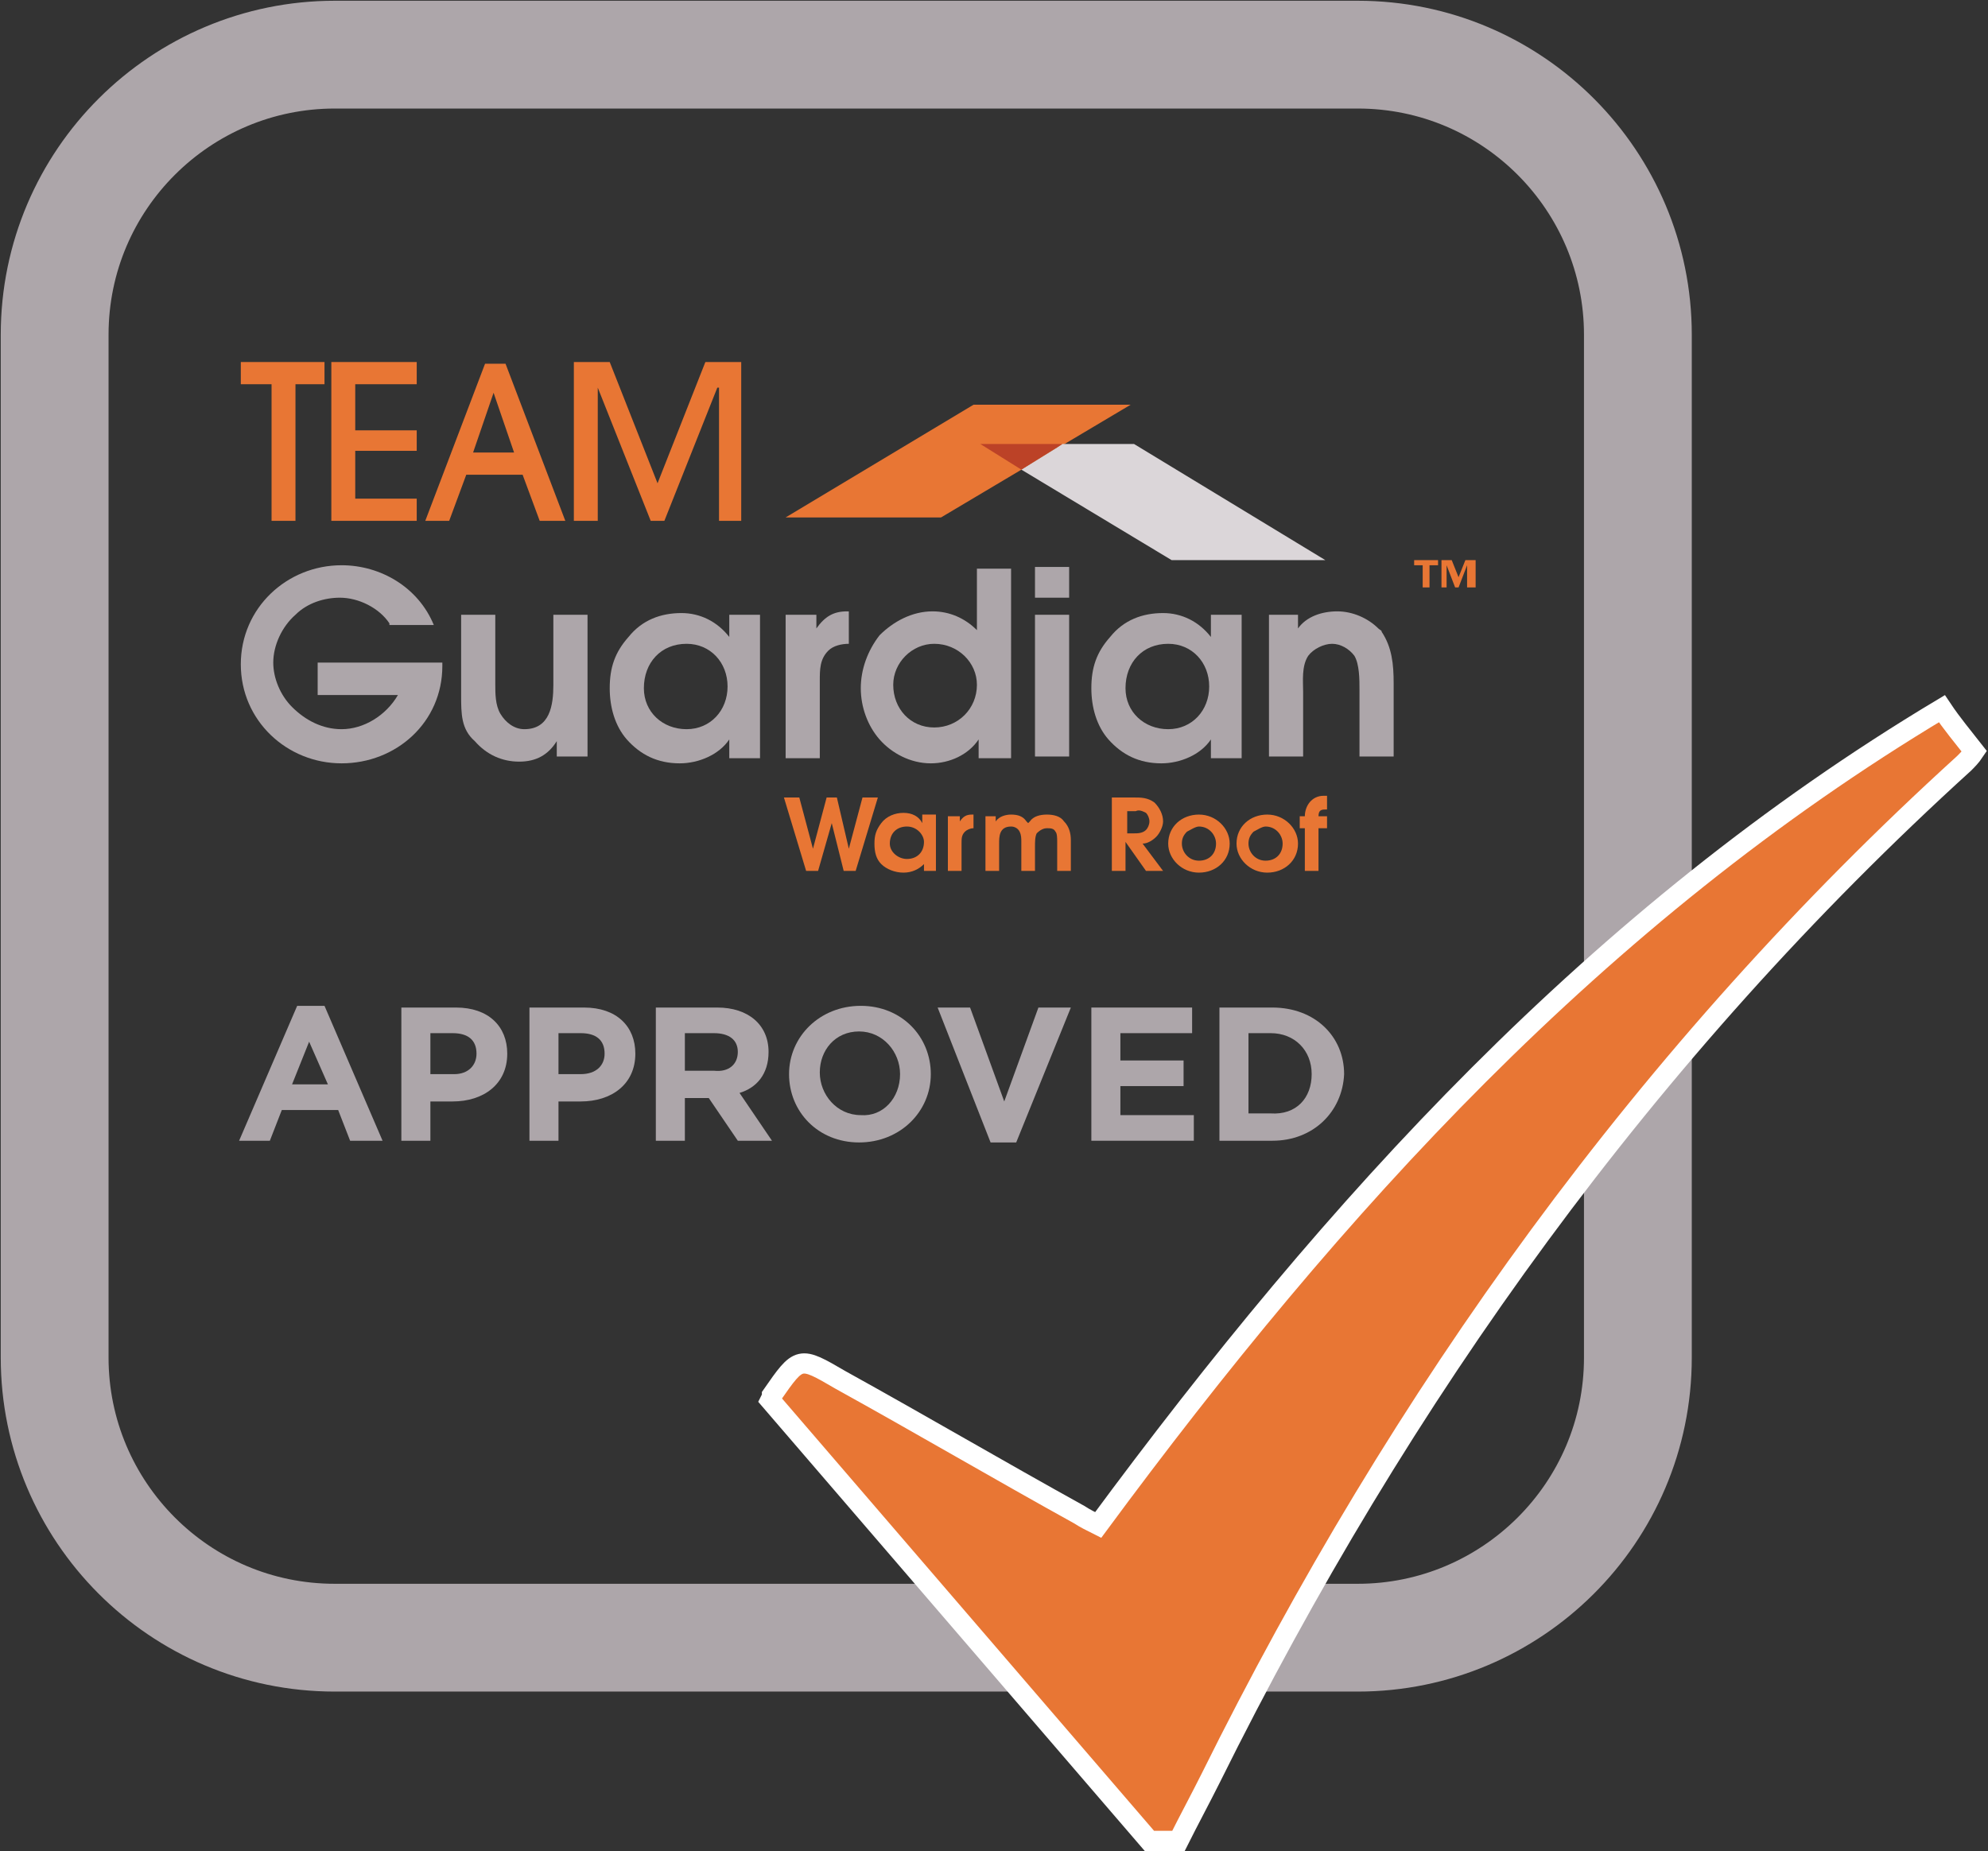 <?xml version="1.0" encoding="utf-8"?>
<!-- Generator: Adobe Illustrator 21.0.0, SVG Export Plug-In . SVG Version: 6.00 Build 0)  -->
<svg version="1.1" id="Layer_1" xmlns="http://www.w3.org/2000/svg" xmlns:xlink="http://www.w3.org/1999/xlink" x="0px" y="0px"
	 viewBox="0 0 116.4 108.4" style="enable-background:new 0 0 116.4 108.4;" xml:space="preserve">
<rect x="0" y="0" width="116.4" height="108.4" fill="#333333" stroke="none"/>
<style type="text/css">
	.st0{fill:none;stroke:#ADA6AA;stroke-width:6.312;stroke-miterlimit:10;}
	.st1{fill:#E87634;}
	.st2{fill:#DBD6D9;}
	.st3{fill:#C5782B;}
	.st4{fill:#BC4227;}
	.st5{fill:#AF6A2D;}
	.st6{fill:#ADA6AA;}
	.st7{fill:none;stroke:#FFFFFF;stroke-width:1.183;stroke-miterlimit:10;}
</style>
<g>
	<path class="st0" d="M95.9,79.5c0,9.1-7.4,16.4-16.4,16.4H19.6c-9.1,0-16.4-7.4-16.4-16.4V19.6c0-9.1,7.4-16.4,16.4-16.4h59.9
		c9.1,0,16.4,7.4,16.4,16.4V79.5z"/>
	<polygon class="st1" points="15.9,30.5 15.9,22.5 14.1,22.5 14.1,21.2 19,21.2 19,22.5 17.3,22.5 17.3,30.5 	"/>
	<polygon class="st1" points="19.4,30.5 19.4,21.2 24.4,21.2 24.4,22.5 20.8,22.5 20.8,25.2 24.4,25.2 24.4,26.4 20.8,26.4 
		20.8,29.2 24.4,29.2 24.4,30.5 	"/>
	<path class="st1" d="M30.1,26.5L28.9,23h0l-1.2,3.5H30.1z M31.6,30.5l-1-2.7h-3.3l-1,2.7h-1.4l3.5-9.2h1.2l3.5,9.2H31.6z"/>
	<polygon class="st1" points="42.1,30.5 42.1,22.7 42,22.7 38.9,30.5 38.1,30.5 35,22.7 35,22.7 35,30.5 33.6,30.5 33.6,21.2 
		35.7,21.2 38.5,28.3 41.3,21.2 43.4,21.2 43.4,30.5 	"/>
	<polygon class="st1" points="46,30.3 55.1,30.3 66.2,23.7 57,23.7 	"/>
	<polygon class="st2" points="77.6,32.8 68.6,32.8 59.8,27.5 62.2,26 66.4,26 	"/>
	<polygon class="st3" points="62.2,26 61.9,26.2 62.2,26 	"/>
	<polygon class="st4" points="62.2,26 57.4,26 59.8,27.5 61.9,26.2 	"/>
	<polygon class="st5" points="62.2,26 61.9,26.2 59.8,27.5 59.8,27.5 	"/>
	<polygon class="st1" points="45.9,46.7 46.8,46.7 47.6,49.7 48.4,46.7 49,46.7 49.7,49.7 50.5,46.7 51.4,46.7 50.1,51 49.4,51 
		48.7,48.2 47.9,51 47.2,51 	"/>
	<path class="st1" d="M53.1,48.4c-0.6,0-1,0.4-1,1c0,0.5,0.5,0.9,1,0.9c0.6,0,1-0.4,1-1C54.1,48.9,53.7,48.4,53.1,48.4 M54.9,51
		h-0.8v-0.4c-0.3,0.3-0.7,0.5-1.2,0.5c-0.5,0-1-0.2-1.3-0.5c-0.3-0.3-0.4-0.7-0.4-1.2c0-0.5,0.1-0.8,0.4-1.2
		c0.3-0.4,0.8-0.6,1.3-0.6c0.5,0,0.9,0.2,1.1,0.6v-0.5h0.8V51z"/>
	<path class="st1" d="M55.5,47.8h0.7v0.3c0.2-0.3,0.4-0.4,0.7-0.4H57v0.8c-0.2,0-0.4,0.1-0.5,0.2c-0.2,0.2-0.2,0.4-0.2,0.7V51h-0.8
		V47.8z"/>
	<path class="st1" d="M57.5,47.8h0.8v0.3c0.2-0.3,0.6-0.4,0.9-0.4c0.4,0,0.7,0.1,0.9,0.4l0.1,0.1l0.1-0.1c0.2-0.3,0.6-0.4,1-0.4
		c0.4,0,0.8,0.1,1,0.4c0.3,0.3,0.4,0.7,0.4,1.1V51h-0.8v-1.7c0-0.2,0-0.5-0.1-0.6c-0.1-0.2-0.3-0.2-0.5-0.2c-0.2,0-0.4,0.1-0.6,0.3
		c-0.1,0.2-0.1,0.5-0.1,0.8V51h-0.8v-1.7c0-0.2,0-0.4-0.1-0.6c-0.1-0.2-0.3-0.3-0.5-0.3c-0.7,0-0.7,0.6-0.7,1V51h-0.8V47.8z"/>
	<path class="st1" d="M66.4,48.8c0.2,0,0.5,0,0.7-0.2c0.1-0.1,0.2-0.3,0.2-0.5c0-0.2-0.1-0.4-0.2-0.5c-0.2-0.1-0.4-0.2-0.6-0.1h-0.5
		v1.3H66.4z M65.1,46.7h1.3c0.4,0,0.8,0,1.2,0.3c0.3,0.3,0.5,0.7,0.5,1.1c0,0.3-0.2,0.7-0.4,0.9c-0.2,0.2-0.5,0.4-0.8,0.4l1.2,1.6
		h-1l-1.2-1.7V51h-0.8V46.7z"/>
	<path class="st1" d="M69.5,48.7c-0.2,0.2-0.3,0.4-0.3,0.7c0,0.5,0.4,1,1,1c0.6,0,1-0.4,1-1c0-0.5-0.4-1-1-1
		C70,48.4,69.7,48.6,69.5,48.7 M72,49.4c0,1-0.8,1.7-1.8,1.7c-1,0-1.8-0.8-1.8-1.7c0-1,0.8-1.7,1.8-1.7C71.2,47.7,72,48.5,72,49.4"
		/>
	<path class="st1" d="M73.4,48.7c-0.2,0.2-0.3,0.4-0.3,0.7c0,0.5,0.4,1,1,1c0.6,0,1-0.4,1-1c0-0.5-0.4-1-1-1
		C73.9,48.4,73.6,48.6,73.4,48.7 M76,49.4c0,1-0.8,1.7-1.8,1.7c-1,0-1.8-0.8-1.8-1.7c0-1,0.8-1.7,1.8-1.7C75.2,47.7,76,48.5,76,49.4
		"/>
	<path class="st1" d="M76.4,48.5h-0.3v-0.7h0.3c0-0.6,0.4-1.2,1.1-1.2l0.2,0v0.8c-0.3,0-0.5,0-0.5,0.4h0.5v0.7h-0.5V51h-0.8V48.5z"
		/>
	<path class="st6" d="M22.8,36.5C22.2,35.6,21,35,19.9,35c-0.9,0-1.9,0.3-2.6,1c-0.8,0.7-1.3,1.8-1.3,2.8c0,0.9,0.4,1.9,1.1,2.6
		c0.8,0.8,1.8,1.3,2.9,1.3c1.3,0,2.6-0.8,3.3-2h-4.7v-1.9h7.3v0.2c0,3.3-2.7,5.7-5.9,5.7c-3.2,0-5.9-2.5-5.9-5.8
		c0-3.3,2.7-5.8,5.9-5.8c2.3,0,4.5,1.3,5.4,3.5H22.8z"/>
	<path class="st6" d="M34.4,36v8.3h-1.8v-0.9c-0.5,0.8-1.2,1.2-2.2,1.2c-1,0-1.9-0.4-2.6-1.2C27,42.7,27,41.8,27,40.7V36h2v4.1
		c0,0.5,0,1.2,0.3,1.7c0.3,0.5,0.8,0.9,1.4,0.9c1.5,0,1.7-1.4,1.7-2.6V36H34.4z"/>
	<path class="st6" d="M40.2,37.7c-1.5,0-2.5,1.1-2.5,2.6c0,1.4,1.1,2.4,2.5,2.4c1.4,0,2.4-1.1,2.4-2.5
		C42.6,38.8,41.6,37.7,40.2,37.7 M44.5,44.4h-1.8v-1.1c-0.6,0.9-1.8,1.4-2.9,1.4c-1.3,0-2.3-0.5-3.1-1.4c-0.7-0.8-1-1.9-1-3
		c0-1.2,0.3-2.1,1.1-3c0.8-1,1.9-1.4,3.1-1.4c1.1,0,2.1,0.5,2.8,1.4V36h1.8V44.4z"/>
	<path class="st6" d="M46,36h1.8v0.8c0.5-0.7,1-1,1.8-1h0.1v1.9c-0.4,0-0.9,0.1-1.2,0.4C48,38.6,48,39.2,48,39.9v4.5h-2V36z"/>
	<path class="st6" d="M54.7,37.7c-1.3,0-2.4,1.1-2.4,2.4c0,1.4,1,2.5,2.4,2.5c1.4,0,2.5-1.1,2.5-2.5C57.2,38.8,56.1,37.7,54.7,37.7
		 M59.1,44.4h-1.8v-1.1c-0.6,0.9-1.7,1.4-2.8,1.4c-1.2,0-2.3-0.6-3-1.4c-0.7-0.8-1.1-1.9-1.1-3c0-1.1,0.4-2.2,1.1-3.1
		c0.8-0.8,1.9-1.4,3.1-1.4c1,0,1.9,0.4,2.6,1.1v-3.6h2V44.4z"/>
	<path class="st6" d="M60.6,36h2v8.3h-2V36z M60.6,33.2h2v1.8h-2V33.2z"/>
	<path class="st6" d="M68.4,37.7c-1.5,0-2.5,1.1-2.5,2.6c0,1.4,1.1,2.4,2.5,2.4c1.4,0,2.4-1.1,2.4-2.5
		C70.8,38.8,69.8,37.7,68.4,37.7 M72.7,44.4h-1.8v-1.1c-0.6,0.9-1.8,1.4-2.9,1.4c-1.3,0-2.3-0.5-3.1-1.4c-0.7-0.8-1-1.9-1-3
		c0-1.2,0.3-2.1,1.1-3c0.8-1,1.9-1.4,3.1-1.4c1.1,0,2.1,0.5,2.8,1.4V36h1.8V44.4z"/>
	<path class="st6" d="M74.1,36H76v0.8c0.5-0.7,1.4-1,2.3-1c0.9,0,1.8,0.4,2.4,1c0.1,0.1,0.2,0.1,0.2,0.2c0.6,0.9,0.7,1.9,0.7,3v4.3
		h-2v-3.9c0-0.6,0-1.5-0.3-2c-0.3-0.4-0.8-0.7-1.3-0.7c-0.5,0-1.1,0.3-1.4,0.7c-0.4,0.6-0.3,1.5-0.3,2.1v3.8h-2V36z"/>
	<path class="st1" d="M86.3,34.4h-0.4v-1.3l-0.5,1.3h-0.2l-0.5-1.3v1.3h-0.3v-1.6H85l0.4,1l0.4-1h0.6V34.4z M84.2,33.1h-0.5v1.3
		h-0.4v-1.3h-0.5v-0.3h1.4V33.1z"/>
	<path class="st6" d="M20.5,66.8l-0.7-1.8h-3.3l-0.7,1.8H14l3.4-7.9h1.6l3.4,7.9H20.5z M18.1,61l-1,2.5h2.1L18.1,61z"/>
	<path class="st6" d="M26.5,64.5h-1.3v2.3h-1.7V59h3.2c1.9,0,3,1.1,3,2.7v0C29.7,63.5,28.3,64.5,26.5,64.5 M27.9,61.7
		c0-0.8-0.5-1.2-1.4-1.2h-1.3v2.4h1.4C27.4,62.9,27.9,62.4,27.9,61.7L27.9,61.7z"/>
	<path class="st6" d="M34,64.5h-1.3v2.3H31V59h3.2c1.9,0,3,1.1,3,2.7v0C37.2,63.5,35.8,64.5,34,64.5 M35.4,61.7
		c0-0.8-0.5-1.2-1.4-1.2h-1.3v2.4H34C34.9,62.9,35.4,62.4,35.4,61.7L35.4,61.7z"/>
	<path class="st6" d="M43.2,66.8l-1.7-2.5h-1.4v2.5h-1.7V59H42c1.8,0,3,1,3,2.6v0c0,1.3-0.7,2.1-1.7,2.4l1.9,2.8H43.2z M43.2,61.6
		c0-0.7-0.5-1.1-1.4-1.1h-1.7v2.2h1.7C42.7,62.8,43.2,62.3,43.2,61.6L43.2,61.6z"/>
	<path class="st6" d="M50.3,66.9c-2.4,0-4.1-1.8-4.1-4v0c0-2.2,1.8-4,4.2-4c2.4,0,4.1,1.8,4.1,4v0C54.5,65.1,52.7,66.9,50.3,66.9
		 M52.7,62.9c0-1.3-1-2.5-2.4-2.5c-1.4,0-2.3,1.1-2.3,2.4v0c0,1.3,1,2.5,2.4,2.5C51.7,65.4,52.7,64.3,52.7,62.9L52.7,62.9z"/>
	<polygon class="st6" points="59.5,66.9 58,66.9 54.9,59 56.8,59 58.8,64.5 60.8,59 62.7,59 	"/>
	<polygon class="st6" points="63.9,66.8 63.9,59 69.8,59 69.8,60.5 65.6,60.5 65.6,62.1 69.3,62.1 69.3,63.6 65.6,63.6 65.6,65.3 
		69.9,65.3 69.9,66.8 	"/>
	<path class="st6" d="M74.5,66.8h-3.1V59h3.1c2.5,0,4.2,1.7,4.2,3.9v0C78.6,65.1,76.9,66.8,74.5,66.8 M76.8,62.9
		c0-1.4-1-2.4-2.4-2.4h-1.3v4.7h1.3C75.9,65.3,76.8,64.3,76.8,62.9L76.8,62.9z"/>
	<path class="st1" d="M67.3,107.8C59.9,99.2,52.5,90.6,45.1,82c0.1-0.2,0.1-0.2,0.1-0.3c1.6-2.3,1.6-2.3,4-0.9
		c4.7,2.6,9.3,5.3,14,7.9c0.3,0.2,0.7,0.4,1.1,0.6c13.8-18.7,29.2-35.7,49.4-47.8c0.6,0.9,1.2,1.6,1.9,2.5c-0.2,0.3-0.4,0.5-0.6,0.7
		c-18.6,16.9-33,37-44.1,59.4c-0.6,1.2-1.3,2.5-1.9,3.7H67.3z"/>
	<path class="st7" d="M67.3,107.8C59.9,99.2,52.5,90.6,45.1,82c0.1-0.2,0.1-0.2,0.1-0.3c1.6-2.3,1.6-2.3,4-0.9
		c4.7,2.6,9.3,5.3,14,7.9c0.3,0.2,0.7,0.4,1.1,0.6c13.8-18.7,29.2-35.7,49.4-47.8c0.6,0.9,1.2,1.6,1.9,2.5c-0.2,0.3-0.4,0.5-0.6,0.7
		c-18.6,16.9-33,37-44.1,59.4c-0.6,1.2-1.3,2.5-1.9,3.7H67.3z"/>
</g>
</svg>
